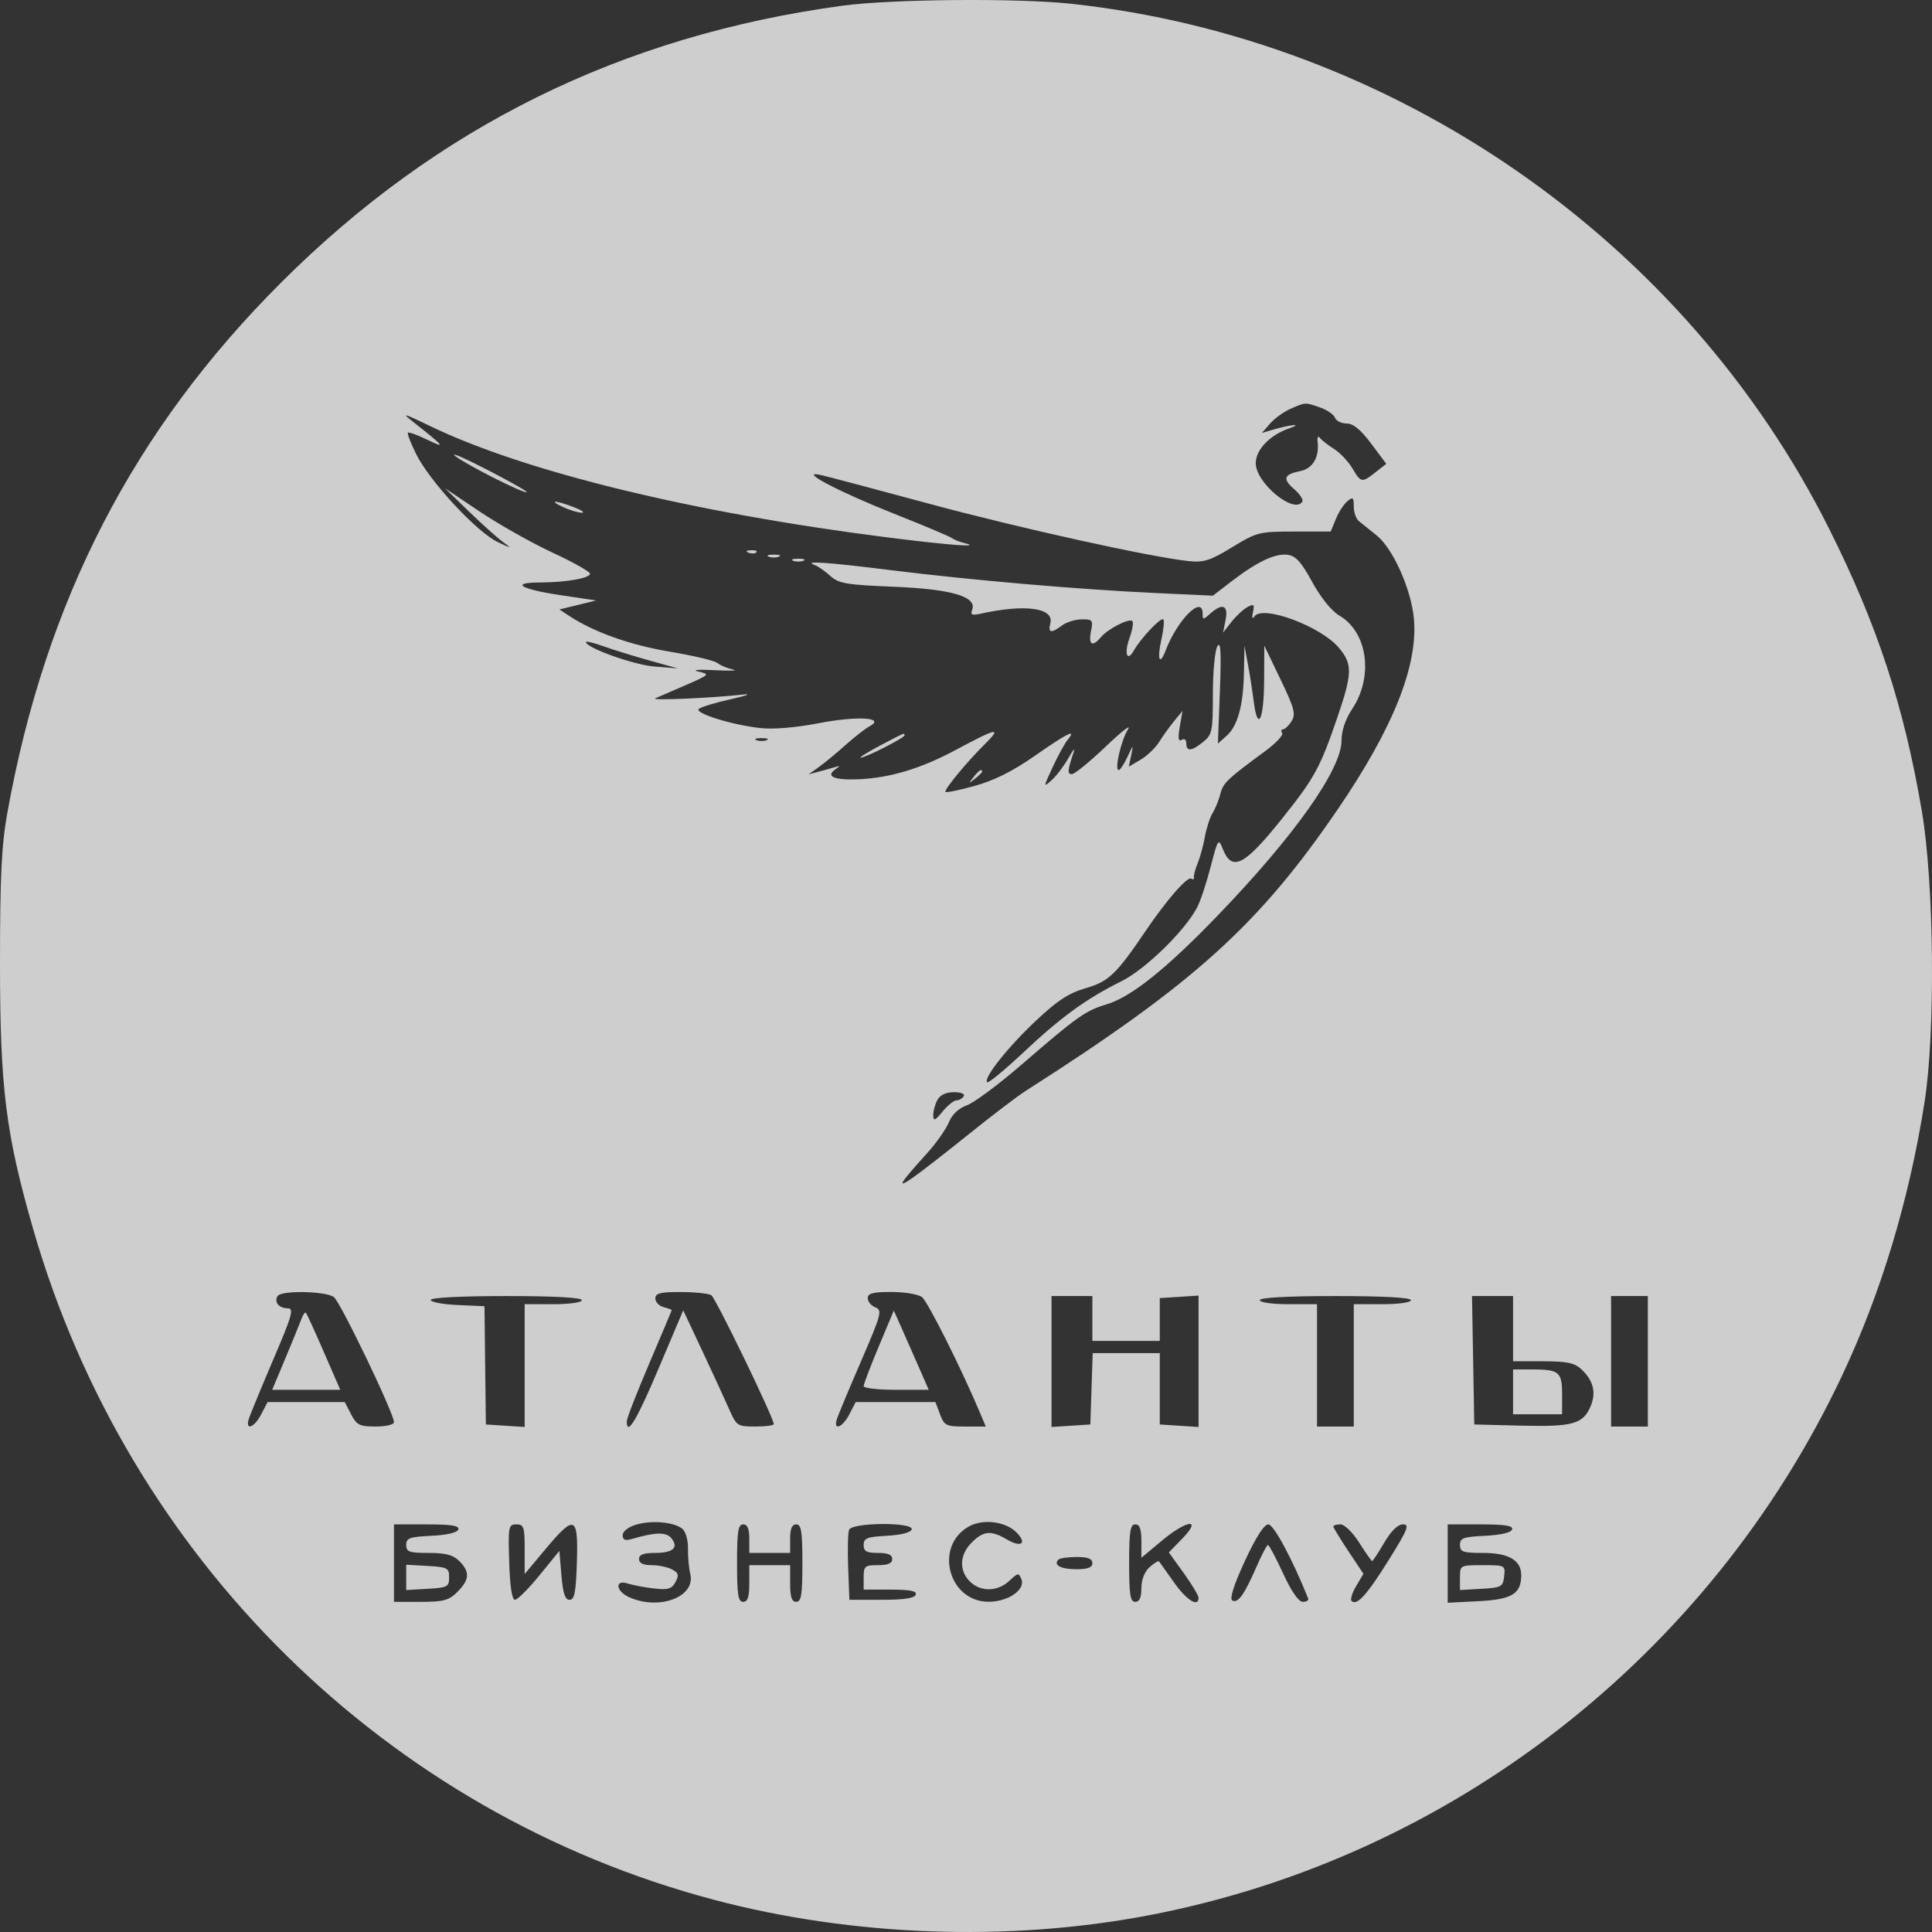 <?xml version="1.0" encoding="UTF-8"?> <svg xmlns="http://www.w3.org/2000/svg" width="114" height="114" viewBox="0 0 114 114" fill="none"><rect x="0" y="0" width="114" height="114" fill="#333333" stroke="none"/><path fill-rule="evenodd" clip-rule="evenodd" d="M49.702 0.337C36.676 2.11 25.802 7.473 16.595 16.665C7.887 25.357 2.682 35.439 0.433 47.965C0.088 49.886 0.001 51.681 3.18161e-06 56.867C-0.001 64.174 0.339 66.902 1.952 72.505C7.55 91.955 22.812 106.992 42.145 112.104C50.309 114.263 59.511 114.592 67.758 113.019C85.591 109.618 100.868 97.74 108.678 81.203C110.992 76.305 112.643 70.84 113.557 65.057C114.209 60.935 114.129 52.149 113.4 47.86C112.349 41.674 110.782 36.898 107.939 31.218C99.403 14.16 82.27 2.289 63.202 0.222C60.049 -0.12 52.59 -0.056 49.702 0.337ZM76.146 24.124C75.748 24.299 75.206 24.691 74.941 24.994L74.459 25.546L75.061 25.369C76.141 25.051 76.942 24.974 76.082 25.271C74.927 25.669 74.097 26.533 74.097 27.335C74.097 28.5 76.368 30.369 76.846 29.597C76.916 29.485 76.701 29.156 76.369 28.868C75.661 28.254 75.748 27.992 76.724 27.797C77.459 27.65 77.855 26.983 77.748 26.072C77.715 25.796 77.772 25.696 77.882 25.837C77.987 25.973 78.364 26.268 78.72 26.493C79.075 26.719 79.559 27.23 79.796 27.63C80.306 28.493 80.356 28.502 81.169 27.863L81.799 27.369L80.909 26.179C80.29 25.351 79.85 24.989 79.461 24.989C79.153 24.989 78.843 24.834 78.77 24.645C78.697 24.456 78.305 24.185 77.898 24.044C77.001 23.732 77.04 23.73 76.146 24.124ZM24.434 24.938C26.238 26.363 26.338 26.494 25.211 25.946C24.635 25.666 24.121 25.48 24.069 25.532C24.017 25.584 24.241 26.16 24.566 26.812C25.364 28.41 28.13 31.392 29.36 31.98C30.142 32.354 30.226 32.366 29.753 32.037C29.422 31.806 28.5 30.985 27.705 30.214L26.259 28.811L28.308 30.187C29.434 30.943 31.359 32.029 32.585 32.599C33.811 33.168 34.814 33.732 34.814 33.852C34.814 34.119 33.398 34.366 31.848 34.37C30.072 34.374 30.713 34.767 33.066 35.117L35.176 35.431L34.092 35.697L33.007 35.962L33.609 36.357C35.056 37.305 37.205 38.067 39.528 38.454C40.903 38.683 42.167 38.985 42.337 39.124C42.508 39.264 42.918 39.436 43.249 39.506C43.581 39.577 43.093 39.594 42.165 39.545C41.219 39.495 40.794 39.529 41.197 39.623C41.904 39.786 41.891 39.8 40.474 40.422C39.681 40.77 38.869 41.121 38.67 41.203C38.319 41.348 41.907 41.196 43.852 40.983C44.382 40.926 44.057 41.048 43.129 41.255C42.201 41.462 41.347 41.722 41.231 41.833C40.968 42.085 43.194 42.776 44.863 42.96C45.633 43.045 46.953 42.936 48.289 42.677C50.57 42.234 52.276 42.331 51.319 42.849C51.056 42.991 50.407 43.497 49.877 43.973C49.347 44.449 48.642 45.03 48.31 45.266L47.708 45.693L48.31 45.533C48.642 45.445 49.076 45.324 49.274 45.263C49.59 45.167 49.591 45.185 49.281 45.404C48.693 45.819 49.237 46.044 50.678 45.981C52.517 45.9 54.358 45.344 56.384 44.257C58.871 42.922 59.162 42.87 58.065 43.957C57.051 44.962 55.781 46.498 55.781 46.72C55.781 46.793 56.547 46.64 57.483 46.381C58.67 46.053 59.755 45.511 61.07 44.592C62.977 43.258 63.564 42.97 63.003 43.645C62.834 43.849 62.436 44.573 62.119 45.255C61.558 46.465 61.556 46.484 62.062 46.028C62.346 45.771 62.791 45.181 63.051 44.718C63.31 44.254 63.449 44.092 63.36 44.357C62.986 45.465 62.968 45.68 63.248 45.68C63.408 45.68 64.305 44.949 65.239 44.056C66.174 43.163 66.767 42.703 66.559 43.033C66.15 43.682 65.748 45.439 66.009 45.439C66.096 45.439 66.33 45.087 66.529 44.657C66.874 43.913 66.884 43.908 66.749 44.556L66.608 45.237L67.307 44.824C67.692 44.597 68.182 44.129 68.396 43.783C68.609 43.437 69.007 42.883 69.28 42.552L69.775 41.951L69.613 42.888C69.497 43.56 69.529 43.777 69.726 43.656C69.886 43.556 70 43.642 70 43.861C70 44.361 70.308 44.334 70.998 43.776C71.526 43.35 71.567 43.147 71.567 40.95C71.567 39.648 71.686 38.381 71.832 38.135C72.031 37.8 72.068 38.465 71.981 40.782L71.864 43.876L72.377 43.418C73.035 42.831 73.364 41.627 73.401 39.665L73.431 38.101L73.633 39.184C73.744 39.779 73.901 40.783 73.981 41.414C74.213 43.223 74.578 42.491 74.591 40.192L74.602 38.101L75.557 40.086C76.378 41.792 76.47 42.138 76.211 42.552C76.045 42.817 75.821 43.033 75.712 43.033C75.603 43.033 75.578 43.135 75.655 43.259C75.731 43.383 75.277 43.864 74.645 44.328C72.429 45.954 72.168 46.203 72.011 46.841C71.923 47.195 71.719 47.701 71.556 47.965C71.393 48.23 71.186 48.864 71.096 49.375C71.006 49.885 70.814 50.589 70.669 50.938C70.523 51.288 70.425 51.663 70.449 51.773C70.474 51.882 70.402 51.914 70.289 51.844C70.059 51.703 68.827 53.118 67.591 54.943C65.867 57.488 65.417 57.917 64.057 58.311C63.059 58.601 62.385 59.042 61.116 60.238C59.454 61.803 58.011 63.625 58.248 63.86C58.318 63.931 59.283 63.136 60.392 62.095C62.626 59.998 64.083 58.94 66.179 57.895C67.596 57.188 69.919 54.921 70.64 53.541C70.835 53.168 71.195 52.085 71.439 51.135C71.853 49.526 71.901 49.452 72.132 50.047C72.689 51.477 73.406 51.116 75.688 48.256C77.558 45.912 77.9 45.288 78.888 42.403C79.805 39.728 79.82 39.193 79 38.22C77.931 36.953 74.519 35.682 74.023 36.368C73.89 36.553 73.857 36.464 73.932 36.121C74.033 35.663 73.985 35.618 73.61 35.819C73.368 35.948 72.945 36.34 72.669 36.69L72.168 37.326L72.319 36.571C72.492 35.707 72.125 35.564 71.405 36.214C70.995 36.584 70.964 36.584 70.964 36.214C70.964 35.079 69.474 36.56 68.778 38.387C68.42 39.327 68.265 38.906 68.532 37.719C68.662 37.142 68.711 36.614 68.641 36.544C68.502 36.405 67.307 37.669 66.912 38.374C66.505 39.099 66.315 38.569 66.65 37.644C66.82 37.175 66.895 36.725 66.816 36.646C66.63 36.461 65.36 37.114 64.953 37.604C64.462 38.195 64.215 38.048 64.373 37.259C64.507 36.59 64.467 36.538 63.825 36.545C63.444 36.549 62.921 36.712 62.664 36.906C62.029 37.386 61.828 37.35 61.977 36.782C62.215 35.869 60.501 35.628 57.887 36.207C57.35 36.326 57.248 36.282 57.364 35.981C57.662 35.205 56.141 34.759 52.728 34.621C49.934 34.508 49.487 34.431 48.992 33.982C48.683 33.701 48.268 33.412 48.069 33.339C47.343 33.074 48.824 33.174 52.584 33.645C57.244 34.227 63.694 34.785 68.193 34.993L71.567 35.149L72.651 34.316C74.161 33.156 75.226 32.647 75.961 32.734C76.453 32.792 76.77 33.14 77.43 34.343C77.944 35.28 78.571 36.054 79.041 36.331C80.701 37.308 81.056 39.919 79.79 41.83C79.387 42.437 79.158 43.113 79.158 43.695C79.158 45.402 76.38 49.325 71.823 54.052C68.822 57.166 66.742 58.828 65.308 59.259C64.04 59.64 63.578 59.967 60.24 62.853C58.914 63.999 57.482 65.063 57.057 65.217C56.563 65.396 56.176 65.762 55.982 66.234C55.815 66.64 55.238 67.459 54.699 68.054C53.052 69.873 52.876 70.174 53.853 69.496C54.317 69.175 55.803 68.02 57.156 66.931C58.508 65.841 60.026 64.686 60.529 64.365C70.463 58.028 74.281 54.58 78.955 47.725C82.21 42.951 83.68 39.266 83.429 36.507C83.272 34.772 82.192 32.36 81.23 31.592C80.819 31.265 80.348 30.886 80.183 30.75C80.017 30.615 79.881 30.224 79.881 29.883C79.881 29.345 79.83 29.303 79.503 29.575C79.294 29.747 78.988 30.221 78.822 30.627L78.52 31.365H76.369C74.297 31.365 74.162 31.399 72.702 32.291C71.423 33.071 71.026 33.2 70.171 33.112C67.928 32.88 60.119 31.156 54.797 29.716C51.693 28.876 48.828 28.117 48.431 28.029C47.021 27.718 49.46 29.005 52.769 30.318C54.492 31.002 56.01 31.641 56.143 31.738C56.275 31.835 56.601 31.968 56.866 32.033C58.047 32.323 56.103 32.183 52.362 31.709C40.902 30.257 30.968 27.838 25.372 25.137C23.738 24.348 23.669 24.334 24.434 24.938ZM26.861 26.909C27.527 27.431 30.957 29.162 31.081 29.037C31.123 28.994 30.056 28.391 28.709 27.698C27.361 27.004 26.53 26.649 26.861 26.909ZM33.248 29.93C33.646 30.112 34.134 30.257 34.333 30.253C34.531 30.249 34.314 30.1 33.85 29.922C32.75 29.498 32.317 29.505 33.248 29.93ZM44.168 32.612C44.342 32.681 44.55 32.673 44.63 32.593C44.71 32.513 44.568 32.456 44.314 32.467C44.033 32.478 43.976 32.535 44.168 32.612ZM45.358 32.847C45.524 32.914 45.795 32.914 45.961 32.847C46.127 32.781 45.991 32.726 45.659 32.726C45.328 32.726 45.193 32.781 45.358 32.847ZM46.804 33.088C46.97 33.155 47.241 33.155 47.407 33.088C47.572 33.021 47.437 32.967 47.105 32.967C46.774 32.967 46.639 33.021 46.804 33.088ZM34.574 37.885C34.574 38.223 37.395 39.232 38.609 39.329L39.996 39.439L38.309 38.969C37.381 38.711 36.161 38.334 35.598 38.13C35.034 37.928 34.574 37.817 34.574 37.885ZM51.925 43.996C51.196 44.38 50.685 44.7 50.789 44.706C51.045 44.722 53.371 43.536 53.371 43.39C53.371 43.23 53.405 43.216 51.925 43.996ZM44.635 43.674C44.801 43.741 45.072 43.741 45.238 43.674C45.404 43.607 45.268 43.553 44.936 43.553C44.605 43.553 44.47 43.607 44.635 43.674ZM57.438 45.86C57.138 46.242 57.146 46.25 57.529 45.951C57.761 45.77 57.95 45.58 57.95 45.53C57.95 45.332 57.752 45.459 57.438 45.86ZM55.308 64.911C55.171 65.167 55.062 65.573 55.067 65.813C55.074 66.172 55.173 66.131 55.618 65.588C55.917 65.225 56.286 64.927 56.439 64.927C56.592 64.927 56.784 64.819 56.866 64.686C56.953 64.546 56.71 64.446 56.286 64.446C55.812 64.446 55.47 64.609 55.308 64.911ZM16.378 76.475C16.159 76.829 16.462 77.197 16.972 77.197C17.36 77.197 17.251 77.586 16.125 80.222C15.414 81.886 14.767 83.456 14.685 83.71C14.452 84.444 15.001 84.249 15.414 83.452L15.788 82.73H18.065H20.342L20.716 83.452C21.047 84.091 21.214 84.174 22.168 84.174C22.775 84.174 23.247 84.061 23.247 83.916C23.247 83.397 20.089 76.827 19.7 76.535C19.223 76.178 16.592 76.13 16.378 76.475ZM38.67 76.618C38.67 76.829 38.887 77.058 39.152 77.127C39.417 77.196 39.634 77.275 39.634 77.303C39.634 77.33 39.038 78.749 38.309 80.456C37.58 82.162 36.983 83.697 36.983 83.866C36.983 84.777 37.563 83.816 38.863 80.745L40.315 77.317L41.445 79.723C42.067 81.046 42.777 82.589 43.024 83.151C43.458 84.138 43.512 84.174 44.566 84.174C45.167 84.174 45.659 84.111 45.659 84.033C45.659 83.668 42.229 76.588 41.974 76.426C41.814 76.325 41.005 76.24 40.177 76.238C38.958 76.235 38.67 76.308 38.67 76.618ZM51.202 76.603C51.202 76.806 51.406 77.049 51.654 77.144C52.071 77.304 52.008 77.542 50.815 80.302C50.105 81.943 49.461 83.486 49.383 83.73C49.155 84.448 49.711 84.238 50.118 83.452L50.492 82.73H52.843H55.194L55.467 83.452C55.72 84.122 55.826 84.174 56.953 84.174H58.167L57.838 83.392C56.744 80.787 54.74 76.791 54.401 76.535C54.182 76.37 53.372 76.234 52.602 76.234C51.505 76.234 51.202 76.314 51.202 76.603ZM25.416 76.704C25.416 76.831 26.129 76.966 27.002 77.005L28.588 77.076L28.628 80.565L28.669 84.053L29.814 84.127L30.959 84.2V80.578V76.956H32.645C33.609 76.956 34.333 76.853 34.333 76.716C34.333 76.564 32.686 76.475 29.874 76.475C27.205 76.475 25.416 76.567 25.416 76.704ZM62.047 80.338V84.2L63.192 84.127L64.337 84.053L64.406 81.948L64.476 79.843L66.455 79.843L68.434 79.842V81.948V84.053L69.579 84.127L70.723 84.2V80.324V76.448L69.579 76.522L68.434 76.595V77.859V79.122L66.445 79.122L64.457 79.121V77.798V76.475H63.252H62.047V80.338ZM74.338 76.716C74.338 76.853 75.061 76.956 76.025 76.956H77.712V80.565V84.174H78.797H79.881V80.565V76.956H81.568C82.532 76.956 83.255 76.853 83.255 76.716C83.255 76.564 81.609 76.475 78.797 76.475C75.985 76.475 74.338 76.564 74.338 76.716ZM86.924 80.264L86.991 84.053L89.762 84.122C92.819 84.198 93.421 84.026 93.865 82.956C94.195 82.161 94.013 81.448 93.313 80.797C92.903 80.416 92.461 80.324 91.042 80.324H89.28V78.4V76.475H88.069H86.858L86.924 80.264ZM95.064 80.324V84.174H96.149H97.233V80.324V76.475H96.149H95.064V80.324ZM17.788 77.824C17.696 78.074 17.27 79.118 16.841 80.144L16.061 82.008H18.069H20.077L19.111 79.783C18.579 78.559 18.102 77.515 18.05 77.463C17.998 77.411 17.88 77.573 17.788 77.824ZM51.851 79.453C51.362 80.621 50.961 81.673 50.961 81.792C50.961 81.911 51.825 82.008 52.881 82.008H54.8L54.355 80.986C54.11 80.424 53.647 79.371 53.325 78.647L52.741 77.331L51.851 79.453ZM89.28 82.129V83.452H90.726H92.172V82.275C92.172 80.937 92.008 80.805 90.345 80.805H89.28V82.129ZM37.526 89.966C37.07 90.103 36.742 90.362 36.742 90.584C36.742 90.867 36.884 90.925 37.285 90.809C38.677 90.403 39.301 90.389 39.606 90.756C40.069 91.312 39.723 91.632 38.656 91.632C37.973 91.632 37.706 91.733 37.706 91.993C37.706 92.235 37.949 92.354 38.445 92.354C38.852 92.354 39.395 92.466 39.653 92.604C40.039 92.81 40.075 92.943 39.858 93.349C39.638 93.758 39.423 93.823 38.59 93.729C38.038 93.666 37.342 93.535 37.044 93.438C36.263 93.182 36.326 93.881 37.115 94.24C38.894 95.049 41.062 94.228 40.731 92.871C40.646 92.52 40.584 91.843 40.595 91.367C40.605 90.885 40.46 90.373 40.266 90.212C39.776 89.806 38.449 89.687 37.526 89.966ZM57.173 90.07C55.091 91.236 55.966 94.527 58.353 94.514C59.491 94.507 60.508 93.806 60.271 93.19C60.118 92.793 60.069 92.799 59.555 93.28C58.864 93.928 57.856 93.944 57.227 93.316C56.576 92.666 56.62 91.735 57.337 91.02C58.035 90.323 58.474 90.284 59.412 90.837C60.266 91.341 60.626 91.069 59.971 90.415C59.325 89.77 58.001 89.607 57.173 90.07ZM23.247 92.233V94.519H24.824C26.177 94.519 26.485 94.435 26.993 93.928C27.71 93.212 27.738 92.748 27.102 92.113C26.737 91.749 26.299 91.632 25.295 91.632C24.141 91.632 23.97 91.571 23.97 91.162C23.97 90.755 24.167 90.683 25.457 90.621C26.377 90.576 26.982 90.435 27.043 90.249C27.117 90.025 26.645 89.948 25.195 89.948H23.247V92.233ZM30.046 92.173C30.091 93.615 30.21 94.399 30.385 94.399C30.534 94.399 31.184 93.749 31.831 92.955L33.007 91.512L33.127 92.955C33.217 94.024 33.342 94.399 33.609 94.399C33.9 94.399 33.985 93.96 34.04 92.173C34.126 89.43 33.915 89.344 32.184 91.412L30.959 92.877V91.412C30.959 90.099 30.908 89.948 30.467 89.948C30.004 89.948 29.98 90.072 30.046 92.173ZM43.49 92.233C43.49 94.105 43.556 94.519 43.852 94.519C44.12 94.519 44.213 94.238 44.213 93.436V92.354H45.418H46.623V93.436C46.623 94.238 46.717 94.519 46.985 94.519C47.281 94.519 47.346 94.105 47.346 92.233C47.346 90.362 47.281 89.948 46.985 89.948C46.732 89.948 46.623 90.202 46.623 90.79V91.632H45.418H44.213V90.79C44.213 90.202 44.105 89.948 43.852 89.948C43.556 89.948 43.49 90.362 43.49 92.233ZM50.1 90.27C50.031 90.447 50.008 91.448 50.047 92.495L50.118 94.399H52.026C53.338 94.399 53.965 94.305 54.034 94.098C54.108 93.877 53.71 93.797 52.548 93.797H50.961V93.075C50.961 92.411 51.028 92.354 51.805 92.354C52.394 92.354 52.648 92.245 52.648 91.993C52.648 91.741 52.394 91.632 51.805 91.632C51.129 91.632 50.961 91.539 50.961 91.163C50.961 90.761 51.158 90.683 52.328 90.621C53.152 90.578 53.734 90.43 53.794 90.249C53.941 89.804 50.27 89.825 50.1 90.27ZM66.626 92.233C66.626 94.105 66.692 94.519 66.988 94.519C67.237 94.519 67.349 94.269 67.349 93.714C67.349 93.214 67.532 92.744 67.833 92.472C68.099 92.232 68.351 92.08 68.394 92.135C68.436 92.189 68.833 92.748 69.276 93.376C70.015 94.424 70.723 94.866 70.723 94.279C70.723 94.147 70.329 93.491 69.847 92.821L68.97 91.603L69.773 90.775C70.956 89.557 70.034 89.674 68.528 90.933L67.349 91.917V90.933C67.349 90.218 67.25 89.948 66.988 89.948C66.692 89.948 66.626 90.362 66.626 92.233ZM73.453 92.112C72.809 93.505 72.543 94.332 72.709 94.434C73.037 94.636 73.424 94.1 74.134 92.465C74.445 91.746 74.754 91.161 74.82 91.164C74.886 91.168 75.288 91.924 75.712 92.844C76.207 93.918 76.625 94.519 76.877 94.519C77.093 94.519 77.234 94.429 77.19 94.319C76.252 91.983 75.157 89.948 74.84 89.948C74.589 89.948 74.105 90.704 73.453 92.112ZM78.676 90.072C78.676 90.14 79.075 90.796 79.563 91.529L80.451 92.863L80.022 93.587C79.786 93.986 79.663 94.382 79.749 94.467C80.057 94.775 80.652 94.121 81.942 92.053C83.067 90.249 83.188 89.948 82.783 89.948C82.479 89.948 82.086 90.332 81.676 91.03C81.326 91.626 81.007 92.113 80.965 92.113C80.924 92.113 80.581 91.626 80.205 91.031C79.819 90.422 79.335 89.948 79.098 89.948C78.866 89.948 78.676 90.004 78.676 90.072ZM85.424 92.26V94.572L87.255 94.479C89.213 94.381 89.762 94.045 89.762 92.947C89.762 92.064 89.023 91.632 87.514 91.632C86.319 91.632 86.147 91.573 86.147 91.162C86.147 90.755 86.345 90.683 87.634 90.621C88.555 90.576 89.159 90.435 89.221 90.249C89.295 90.025 88.823 89.948 87.372 89.948H85.424V92.26ZM62.456 92.026C62.134 92.347 62.592 92.594 63.508 92.594C64.191 92.594 64.457 92.493 64.457 92.233C64.457 91.975 64.194 91.873 63.534 91.873C63.025 91.873 62.54 91.942 62.456 92.026ZM23.97 93.075V93.822L25.235 93.749C26.404 93.682 26.5 93.631 26.5 93.075C26.5 92.519 26.404 92.468 25.235 92.401L23.97 92.328V93.075ZM86.147 93.088V93.822L87.412 93.749C88.593 93.682 88.683 93.632 88.754 93.015C88.829 92.364 88.81 92.354 87.489 92.354C86.154 92.354 86.147 92.357 86.147 93.088Z" fill="#F5F5F5" fill-opacity="0.8"></path></svg> 